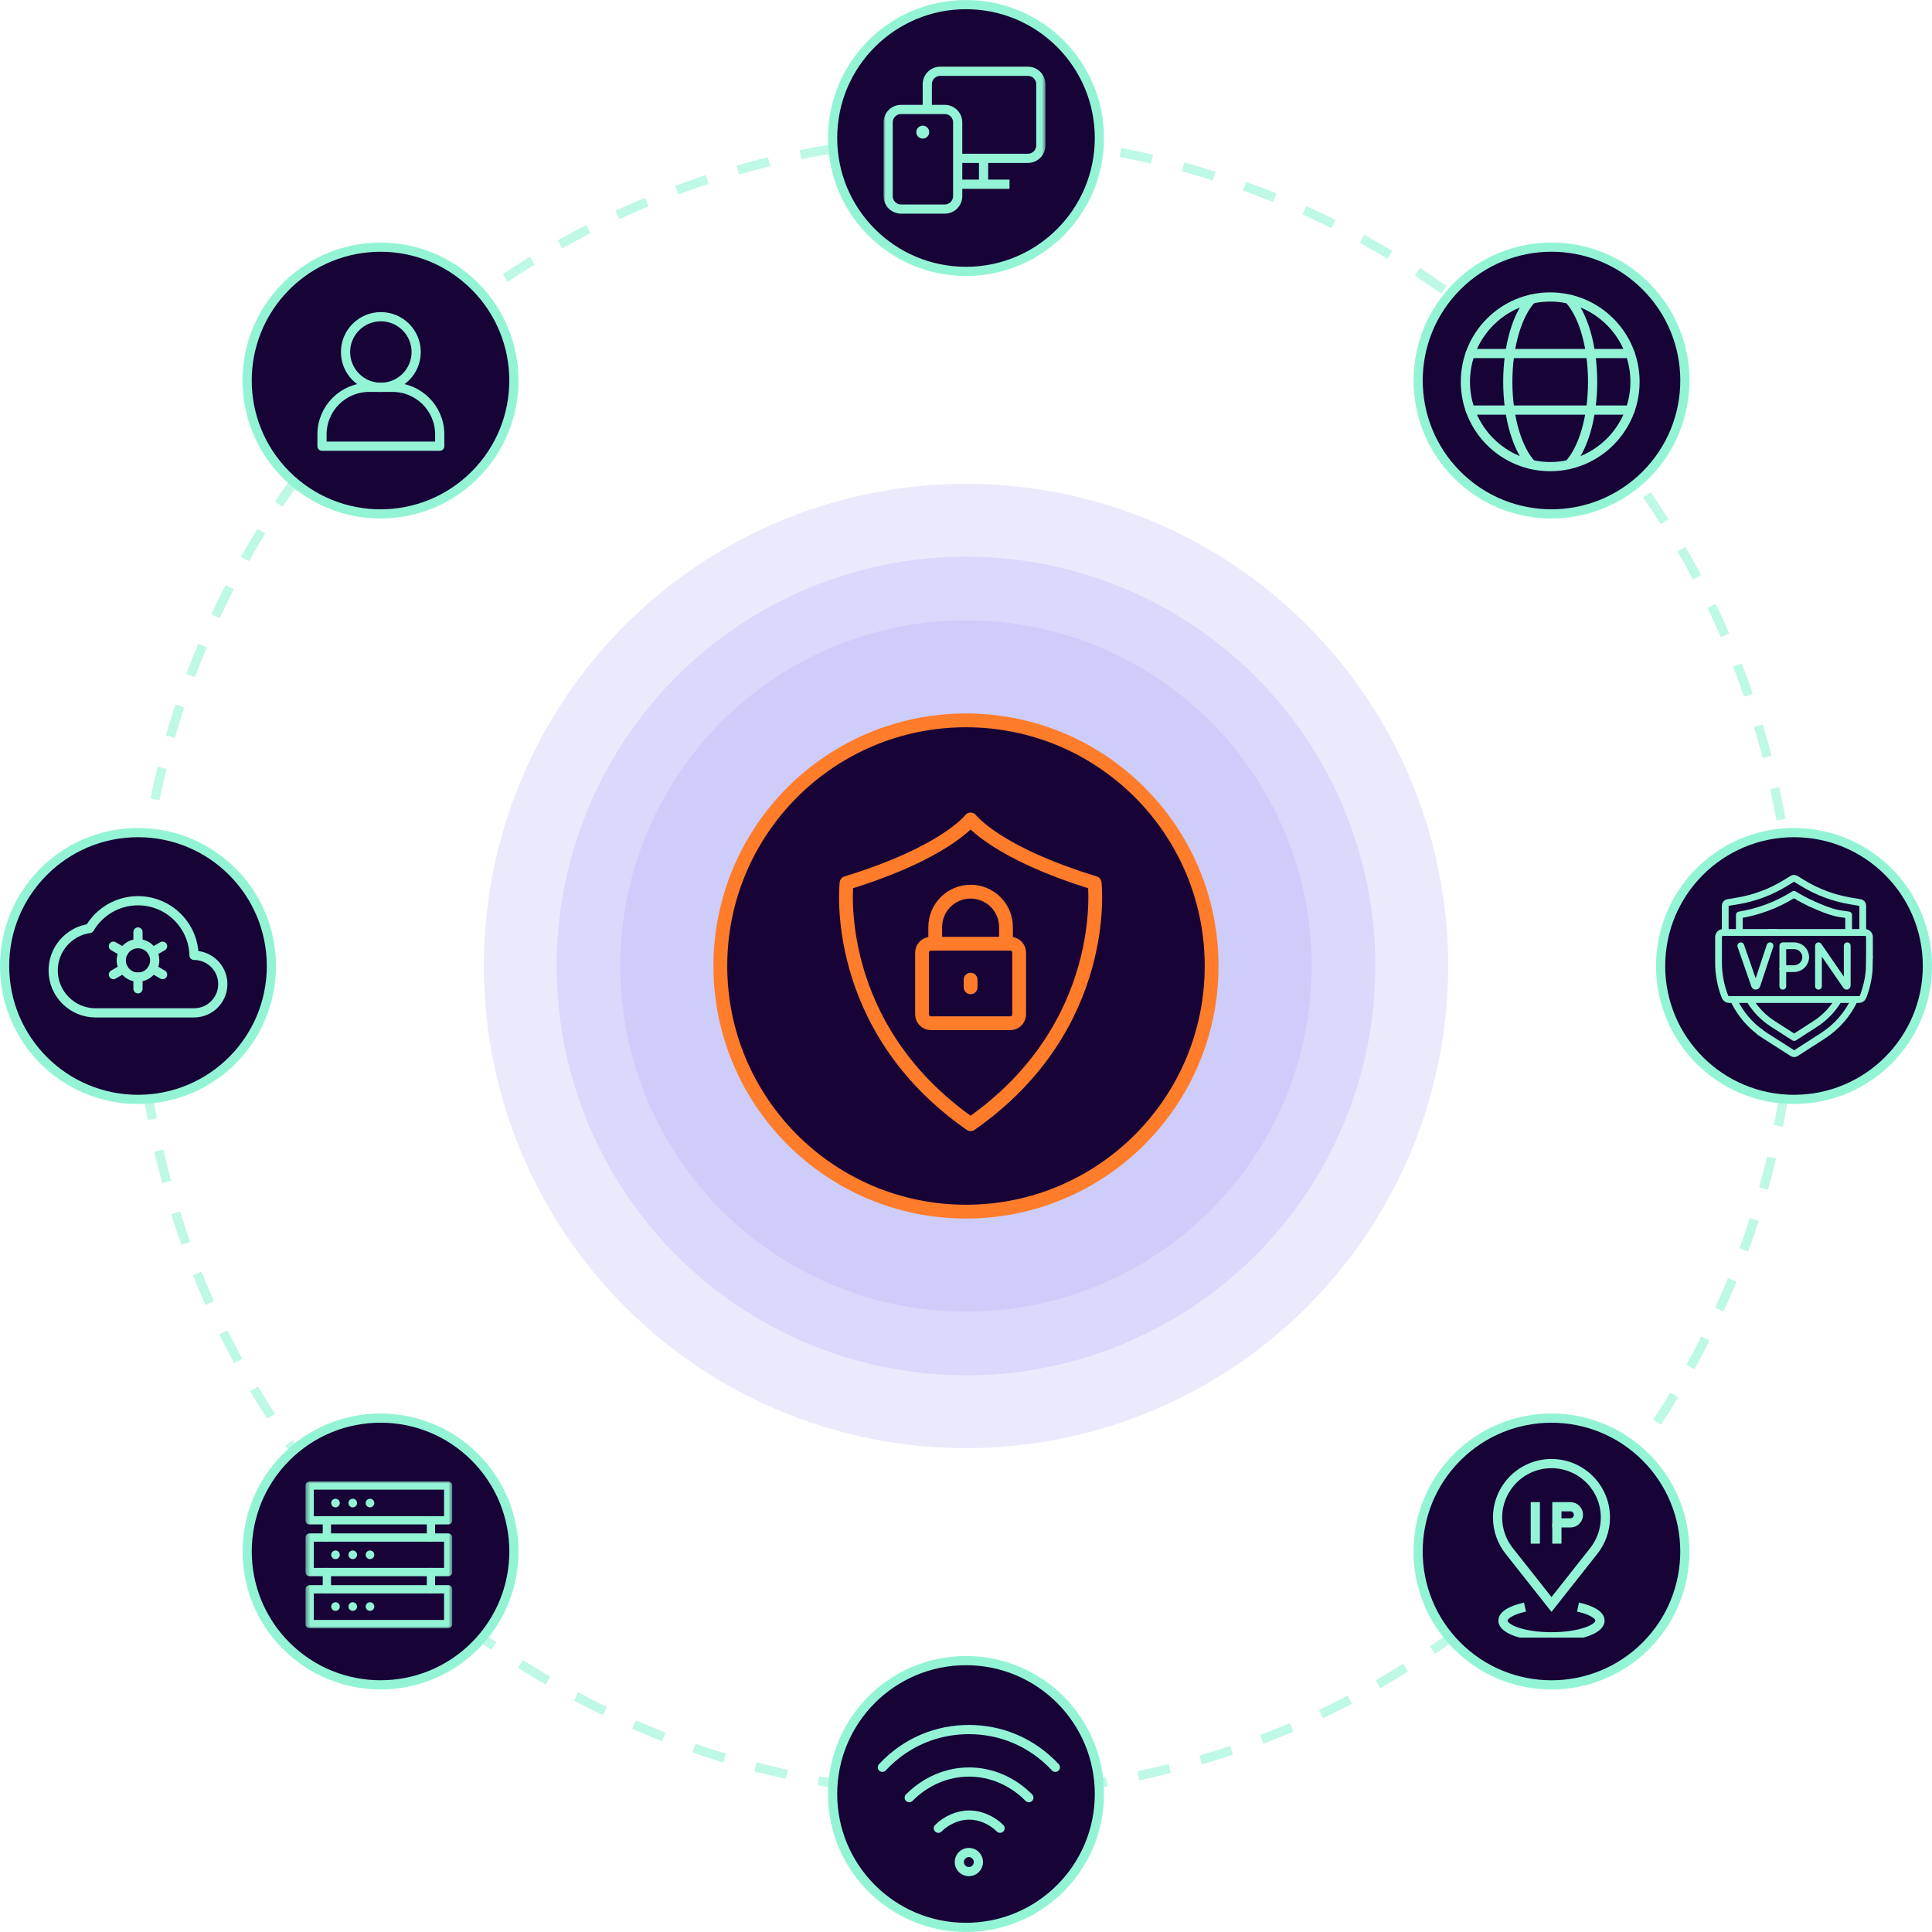 <svg width="420" height="420" viewBox="0 0 420 420" fill="none" xmlns="http://www.w3.org/2000/svg">
<circle opacity="0.54" cx="210" cy="209.999" r="75.156" fill="#8381F5" fill-opacity="0.25"/>
<circle opacity="0.54" cx="210" cy="210" r="89" fill="#8381F5" fill-opacity="0.3"/>
<circle opacity="0.54" cx="210" cy="210" r="104.822" fill="#8381F5" fill-opacity="0.3"/>
<circle cx="210" cy="210" r="180" stroke="#93F4D5" stroke-opacity="0.6" stroke-width="2" stroke-dasharray="7 7"/>
<mask id="mask0_1967_15643" style="mask-type:luminance" maskUnits="userSpaceOnUse" x="150" y="150" width="120" height="120">
<path d="M267.832 267.834V152.167H152.165V267.834H267.832Z" fill="white" stroke="white" stroke-width="3"/>
</mask>
<g mask="url(#mask0_1967_15643)">
<path d="M263.396 210C263.396 239.492 239.488 263.4 209.996 263.4C180.504 263.4 156.596 239.492 156.596 210C156.596 180.508 180.504 156.6 209.996 156.6C239.488 156.6 263.396 180.508 263.396 210Z" fill="#180337" stroke="#FF7C2B" stroke-width="3" stroke-miterlimit="10" stroke-linecap="round" stroke-linejoin="round"/>
</g>
<path d="M211.002 244.389C180.457 223.08 184.031 191.957 184.031 191.957C205.557 185.372 211.002 178.143 211.002 178.143C211.002 178.143 216.447 185.372 237.972 191.957C237.972 191.957 241.546 223.08 211.002 244.389Z" stroke="#FF7C2B" stroke-width="3" stroke-miterlimit="10" stroke-linecap="round" stroke-linejoin="round"/>
<path d="M219.626 205.161H202.376C201.311 205.161 200.447 206.024 200.447 207.089V220.511C200.447 221.576 201.311 222.439 202.376 222.439H219.626C220.691 222.439 221.554 221.576 221.554 220.511V207.089C221.554 206.024 220.691 205.161 219.626 205.161Z" stroke="#FF7C2B" stroke-width="3" stroke-miterlimit="10" stroke-linecap="round" stroke-linejoin="round"/>
<path d="M218.691 205.16V201.531C218.691 197.284 215.248 193.841 211.001 193.841C206.754 193.841 203.311 197.284 203.311 201.531V205.16" stroke="#FF7C2B" stroke-width="3" stroke-miterlimit="10" stroke-linecap="round" stroke-linejoin="round"/>
<path d="M211 212.973V214.627" stroke="#FF7C2B" stroke-width="3" stroke-miterlimit="10" stroke-linecap="round" stroke-linejoin="round"/>
<circle cx="30" cy="30" r="29" transform="matrix(-1 -8.74228e-08 -8.74228e-08 1 240 0)" fill="#180337" stroke="#93F4D5" stroke-width="2"/>
<g clip-path="url(#clip0_1967_15643)">
<mask id="mask1_1967_15643" style="mask-type:luminance" maskUnits="userSpaceOnUse" x="191" y="12" width="37" height="37">
<path d="M191.668 12.333L227.668 12.333L227.668 48.333L191.668 48.333L191.668 12.333Z" fill="white"/>
<path d="M200.598 27.318C201.374 27.318 202.004 27.948 202.004 28.725C202.004 29.501 201.374 30.131 200.598 30.131C199.821 30.131 199.191 29.501 199.191 28.725C199.191 27.948 199.821 27.318 200.598 27.318Z" fill="white"/>
</mask>
<g mask="url(#mask1_1967_15643)">
<mask id="mask2_1967_15643" style="mask-type:luminance" maskUnits="userSpaceOnUse" x="191" y="12" width="37" height="37">
<path d="M227.67 12.333L191.67 12.333L191.67 48.333L227.67 48.333L227.67 12.333Z" fill="white"/>
</mask>
<g mask="url(#mask2_1967_15643)">
<path d="M208.264 34.42L223.451 34.42C225.005 34.42 226.264 33.161 226.264 31.607L226.264 18.31C226.264 16.756 225.005 15.497 223.451 15.497L204.396 15.497C202.843 15.497 201.584 16.756 201.584 18.31L201.584 22.959" stroke="#93F4D5" stroke-width="2" stroke-miterlimit="10"/>
<path d="M218.459 40.045L209.248 40.045" stroke="#93F4D5" stroke-width="2" stroke-miterlimit="10" stroke-linecap="square" stroke-linejoin="round"/>
<path d="M213.818 39.35L213.818 34.85" stroke="#93F4D5" stroke-width="2" stroke-miterlimit="10" stroke-linecap="square" stroke-linejoin="round"/>
<path d="M193.076 26.606L193.076 42.638C193.076 44.191 194.335 45.45 195.889 45.45L205.381 45.45C206.934 45.45 208.193 44.191 208.193 42.638L208.193 26.606C208.193 25.053 206.934 23.794 205.381 23.794L195.889 23.794C194.335 23.794 193.076 25.053 193.076 26.606Z" stroke="#93F4D5" stroke-width="2" stroke-miterlimit="10"/>
<path d="M200.6 27.318C201.376 27.318 202.006 27.948 202.006 28.725C202.006 29.501 201.376 30.131 200.6 30.131C199.823 30.131 199.193 29.501 199.193 28.725C199.193 27.948 199.823 27.318 200.6 27.318Z" fill="#93F4D5"/>
</g>
</g>
</g>
<circle cx="30" cy="30" r="29" transform="matrix(-1 -8.74228e-08 -8.74228e-08 1 240 360)" fill="#180337" stroke="#93F4D5" stroke-width="2"/>
<g clip-path="url(#clip1_1967_15643)">
<path d="M197.66 390.795C201.31 387.125 205.952 385.222 210.664 385.222C215.376 385.222 220.019 387.126 223.668 390.795" stroke="#93F4D5" stroke-width="2" stroke-miterlimit="10" stroke-linecap="round" stroke-linejoin="round"/>
<path d="M203.986 397.441C205.777 395.653 208.336 394.574 210.622 394.574L210.737 394.574C213.023 394.574 215.614 395.653 217.404 397.441" stroke="#93F4D5" stroke-width="2" stroke-miterlimit="10" stroke-linecap="round" stroke-linejoin="round"/>
<path d="M210.622 406.869C209.475 406.869 208.545 405.939 208.545 404.792C208.545 403.645 209.475 402.715 210.622 402.715C211.769 402.715 212.699 403.645 212.699 404.792C212.699 405.939 211.769 406.869 210.622 406.869Z" stroke="#93F4D5" stroke-width="2"/>
<path d="M191.82 384.195C197.05 378.584 203.836 375.989 210.622 375.989C217.408 375.99 224.194 378.585 229.424 384.195" stroke="#93F4D5" stroke-width="2" stroke-miterlimit="10" stroke-linecap="round" stroke-linejoin="round"/>
</g>
<circle cx="30" cy="30" r="29" transform="matrix(-0.707 -0.707 -0.707 0.707 379.706 82.721)" fill="#180337" stroke="#93F4D5" stroke-width="2"/>
<mask id="mask3_1967_15643" style="mask-type:luminance" maskUnits="userSpaceOnUse" x="317" y="63" width="40" height="40">
<path d="M317 63H357V103H317V63Z" fill="white"/>
</mask>
<g mask="url(#mask3_1967_15643)">
<path d="M355.437 83C355.437 93.183 347.183 101.438 337 101.438C326.817 101.438 318.562 93.183 318.562 83C318.562 72.817 326.817 64.562 337 64.562C347.183 64.562 355.437 72.817 355.437 83Z" stroke="#93F4D5" stroke-width="2" stroke-miterlimit="10" stroke-linecap="round" stroke-linejoin="round"/>
<path d="M332.973 65.005C329.9 68.248 327.781 75.087 327.781 83C327.781 90.913 329.9 97.752 332.973 100.995" stroke="#93F4D5" stroke-width="2" stroke-miterlimit="10" stroke-linecap="round" stroke-linejoin="round"/>
<path d="M341.027 100.995C344.101 97.752 346.219 90.913 346.219 83C346.219 75.087 344.101 68.248 341.027 65.005" stroke="#93F4D5" stroke-width="2" stroke-miterlimit="10" stroke-linecap="round" stroke-linejoin="round"/>
<path d="M319.611 76.855H354.388" stroke="#93F4D5" stroke-width="2" stroke-miterlimit="10" stroke-linecap="round" stroke-linejoin="round"/>
<path d="M319.611 89.147H354.388" stroke="#93F4D5" stroke-width="2" stroke-miterlimit="10" stroke-linecap="round" stroke-linejoin="round"/>
</g>
<circle cx="30" cy="30" r="29" transform="matrix(1.06149e-07 -1 -1 -1.06149e-07 420 240)" fill="#180337" stroke="#93F4D5" stroke-width="2"/>
<path d="M375.052 202.525L375.052 196.871C375.052 196.544 375.288 196.264 375.611 196.21L377.719 195.859C381.39 195.247 384.909 193.935 388.083 191.993L389.651 191.034C389.865 190.903 390.135 190.903 390.349 191.034L391.916 191.993C395.091 193.935 398.61 195.247 402.28 195.859L404.389 196.21C404.711 196.264 404.948 196.544 404.948 196.871L404.948 202.482" stroke="#93F4D5" stroke-width="1.473" stroke-miterlimit="10" stroke-linecap="round" stroke-linejoin="round"/>
<path d="M376.931 217.473C377.801 219.277 378.958 220.939 380.362 222.391C381.301 223.368 381.799 223.723 382.7 224.435" stroke="#93F4D5" stroke-width="1.473" stroke-miterlimit="10" stroke-linecap="round" stroke-linejoin="round"/>
<path d="M382.401 224.217C382.839 224.555 383.293 224.875 383.763 225.176L389.678 228.96C389.898 229.101 390.18 229.101 390.4 228.959L396.274 225.18C399.315 223.225 401.679 220.475 403.166 217.299" stroke="#93F4D5" stroke-width="1.473" stroke-miterlimit="10" stroke-linecap="round" stroke-linejoin="round"/>
<path d="M393.543 196.35C398.944 198.805 399.833 198.561 401.775 198.885L401.879 198.902L401.879 202.524" stroke="#93F4D5" stroke-width="1.473" stroke-miterlimit="10" stroke-linecap="round" stroke-linejoin="round"/>
<path d="M378.12 202.46L378.12 198.903L378.224 198.886C382.301 198.206 386.157 196.768 389.684 194.611L389.999 194.418L390.315 194.611C391.39 195.268 392.494 195.858 393.627 196.38" stroke="#93F4D5" stroke-width="1.473" stroke-miterlimit="10" stroke-linecap="round" stroke-linejoin="round"/>
<path d="M399.643 217.398C398.394 219.49 396.666 221.28 394.614 222.6L390.035 225.545L385.417 222.591C383.378 221.286 381.655 219.517 380.403 217.448" stroke="#93F4D5" stroke-width="1.473" stroke-miterlimit="10" stroke-linecap="round" stroke-linejoin="round"/>
<path d="M386.108 202.709L374.591 202.709C374.04 202.709 373.594 203.155 373.594 203.706L373.594 209.26C373.594 211.794 374.072 214.313 374.99 216.666C375.138 217.046 375.509 217.293 375.917 217.293L404.095 217.293C404.503 217.293 404.873 217.046 405.021 216.664C405.753 214.78 406.202 212.791 406.35 210.773L406.4 208.17" stroke="#93F4D5" stroke-width="1.473" stroke-miterlimit="10" stroke-linecap="round" stroke-linejoin="round"/>
<path d="M384.627 202.709L405.408 202.709C405.959 202.709 406.405 203.155 406.405 203.706L406.405 208.088" stroke="#93F4D5" stroke-width="1.473" stroke-miterlimit="10" stroke-linecap="round" stroke-linejoin="round"/>
<path d="M395.324 214.4L395.324 205.6L401.342 214.346C401.365 214.38 401.404 214.4 401.445 214.4C401.514 214.4 401.57 214.344 401.57 214.275L401.57 205.6" stroke="#93F4D5" stroke-width="1.473" stroke-miterlimit="10" stroke-linecap="round" stroke-linejoin="round"/>
<path d="M378.429 205.6L381.425 214.221C381.462 214.329 381.563 214.4 381.676 214.4C381.791 214.4 381.893 214.327 381.929 214.218L384.789 205.6" stroke="#93F4D5" stroke-width="1.473" stroke-miterlimit="10" stroke-linecap="round" stroke-linejoin="round"/>
<path d="M387.568 210.574L387.568 214.4" stroke="#93F4D5" stroke-width="1.473" stroke-miterlimit="10" stroke-linecap="round" stroke-linejoin="round"/>
<path d="M392.546 208.083C392.546 209.455 391.386 210.574 390.014 210.574L387.568 210.574L387.568 205.6L390.014 205.6C391.386 205.6 392.546 206.711 392.546 208.083Z" stroke="#93F4D5" stroke-width="1.473" stroke-miterlimit="10" stroke-linecap="round" stroke-linejoin="round"/>
<circle cx="30" cy="30" r="29" transform="matrix(-0.707 -0.707 -0.707 0.707 125.147 337.279)" fill="#180337" stroke="#93F4D5" stroke-width="2"/>
<g clip-path="url(#clip2_1967_15643)">
<mask id="mask4_1967_15643" style="mask-type:luminance" maskUnits="userSpaceOnUse" x="66" y="322" width="33" height="32">
<path d="M66.373 354H98.373V322H66.373V354Z" fill="white"/>
</mask>
<g mask="url(#mask4_1967_15643)">
<path d="M97.436 345.5H67.311V353.062H97.436V345.5Z" stroke="#93F4D5" stroke-width="1.8" stroke-miterlimit="10" stroke-linecap="round" stroke-linejoin="round"/>
<path d="M97.436 334.25H67.311V341.75H97.436V334.25Z" stroke="#93F4D5" stroke-width="1.8" stroke-miterlimit="10" stroke-linecap="round" stroke-linejoin="round"/>
<path d="M97.436 322.938H67.311V330.5H97.436V322.938Z" stroke="#93F4D5" stroke-width="1.8" stroke-miterlimit="10" stroke-linecap="round" stroke-linejoin="round"/>
</g>
<path d="M93.686 345.5V341.75" stroke="#93F4D5" stroke-width="1.8" stroke-miterlimit="10" stroke-linecap="round" stroke-linejoin="round"/>
<path d="M93.686 334.25V330.5" stroke="#93F4D5" stroke-width="1.8" stroke-miterlimit="10" stroke-linecap="round" stroke-linejoin="round"/>
<path d="M71.061 330.5V334.25" stroke="#93F4D5" stroke-width="1.8" stroke-miterlimit="10" stroke-linecap="round" stroke-linejoin="round"/>
<path d="M71.061 341.75V345.5" stroke="#93F4D5" stroke-width="1.8" stroke-miterlimit="10" stroke-linecap="round" stroke-linejoin="round"/>
<mask id="mask5_1967_15643" style="mask-type:luminance" maskUnits="userSpaceOnUse" x="66" y="322" width="33" height="32">
<path d="M66.373 354H98.373V322H66.373V354Z" fill="white"/>
</mask>
<g mask="url(#mask5_1967_15643)">
<path d="M73.873 326.75C73.873 326.232 73.453 325.812 72.936 325.812C72.418 325.812 71.998 326.232 71.998 326.75C71.998 327.268 72.418 327.687 72.936 327.687C73.453 327.687 73.873 327.268 73.873 326.75Z" fill="#93F4D5"/>
<path d="M77.623 326.75C77.623 326.232 77.203 325.812 76.686 325.812C76.168 325.812 75.748 326.232 75.748 326.75C75.748 327.268 76.168 327.687 76.686 327.687C77.203 327.687 77.623 327.268 77.623 326.75Z" fill="#93F4D5"/>
<path d="M81.373 326.75C81.373 326.232 80.953 325.812 80.436 325.812C79.918 325.812 79.498 326.232 79.498 326.75C79.498 327.268 79.918 327.687 80.436 327.687C80.953 327.687 81.373 327.268 81.373 326.75Z" fill="#93F4D5"/>
<path d="M73.873 338C73.873 337.482 73.453 337.062 72.936 337.062C72.418 337.062 71.998 337.482 71.998 338C71.998 338.518 72.418 338.937 72.936 338.937C73.453 338.937 73.873 338.518 73.873 338Z" fill="#93F4D5"/>
<path d="M77.623 338C77.623 337.482 77.203 337.062 76.686 337.062C76.168 337.062 75.748 337.482 75.748 338C75.748 338.518 76.168 338.937 76.686 338.937C77.203 338.937 77.623 338.518 77.623 338Z" fill="#93F4D5"/>
<path d="M81.373 338C81.373 337.482 80.953 337.062 80.436 337.062C79.918 337.062 79.498 337.482 79.498 338C79.498 338.518 79.918 338.937 80.436 338.937C80.953 338.937 81.373 338.518 81.373 338Z" fill="#93F4D5"/>
<path d="M73.873 349.25C73.873 348.732 73.453 348.312 72.936 348.312C72.418 348.312 71.998 348.732 71.998 349.25C71.998 349.768 72.418 350.187 72.936 350.187C73.453 350.187 73.873 349.768 73.873 349.25Z" fill="#93F4D5"/>
<path d="M77.623 349.25C77.623 348.732 77.203 348.312 76.686 348.312C76.168 348.312 75.748 348.732 75.748 349.25C75.748 349.768 76.168 350.187 76.686 350.187C77.203 350.187 77.623 349.768 77.623 349.25Z" fill="#93F4D5"/>
<path d="M81.373 349.25C81.373 348.732 80.953 348.312 80.436 348.312C79.918 348.312 79.498 348.732 79.498 349.25C79.498 349.768 79.918 350.187 80.436 350.187C80.953 350.187 81.373 349.768 81.373 349.25Z" fill="#93F4D5"/>
</g>
</g>
<circle cx="30" cy="30" r="29" transform="matrix(1.06149e-07 -1 -1 -1.06149e-07 60 240)" fill="#180337" stroke="#93F4D5" stroke-width="2"/>
<g clip-path="url(#clip3_1967_15643)">
<mask id="mask6_1967_15643" style="mask-type:luminance" maskUnits="userSpaceOnUse" x="9" y="188" width="41" height="40">
<path d="M49.998 188L9.998 188L9.998 228L49.998 228L49.998 188Z" fill="white"/>
</mask>
<g mask="url(#mask6_1967_15643)">
<path d="M19.48 201.842C21.596 198.235 25.514 195.813 29.998 195.813C36.624 195.813 42.016 201.101 42.182 207.688C42.183 207.688 42.184 207.688 42.185 207.688C45.637 207.688 48.435 210.486 48.435 213.938C48.435 217.389 45.637 220.188 42.185 220.188L20.779 220.188C15.688 220.188 11.561 216.06 11.56 210.969C11.56 206.319 15.004 202.473 19.48 201.842Z" stroke="#93F4D5" stroke-width="2" stroke-miterlimit="10" stroke-linecap="round" stroke-linejoin="round"/>
<path d="M26.367 208.781C26.367 210.786 27.993 212.412 29.999 212.412C32.004 212.412 33.63 210.786 33.63 208.781C33.63 206.775 32.004 205.15 29.999 205.15C27.993 205.15 26.367 206.775 26.367 208.781Z" stroke="#93F4D5" stroke-width="2" stroke-miterlimit="10" stroke-linecap="round" stroke-linejoin="round"/>
<path d="M29.998 205.15L29.998 202.609" stroke="#93F4D5" stroke-width="2" stroke-miterlimit="10" stroke-linecap="round" stroke-linejoin="round"/>
<path d="M29.998 212.413L29.998 214.955" stroke="#93F4D5" stroke-width="2" stroke-miterlimit="10" stroke-linecap="round" stroke-linejoin="round"/>
<path d="M33.143 206.965L35.345 205.694" stroke="#93F4D5" stroke-width="2" stroke-miterlimit="10" stroke-linecap="round" stroke-linejoin="round"/>
<path d="M26.854 210.596L24.652 211.867" stroke="#93F4D5" stroke-width="2" stroke-miterlimit="10" stroke-linecap="round" stroke-linejoin="round"/>
<path d="M26.854 206.965L24.652 205.694" stroke="#93F4D5" stroke-width="2" stroke-miterlimit="10" stroke-linecap="round" stroke-linejoin="round"/>
<path d="M33.143 210.596L35.345 211.867" stroke="#93F4D5" stroke-width="2" stroke-miterlimit="10" stroke-linecap="round" stroke-linejoin="round"/>
</g>
</g>
<circle cx="30" cy="30" r="29" transform="matrix(0.707 -0.707 -0.707 -0.707 337.279 379.705)" fill="#180337" stroke="#93F4D5" stroke-width="2"/>
<g clip-path="url(#clip4_1967_15643)">
<path d="M333.765 327.547L333.765 334.578" stroke="#93F4D5" stroke-width="2" stroke-miterlimit="10" stroke-linecap="square"/>
<path d="M338.452 334.578V332.234" stroke="#93F4D5" stroke-width="2" stroke-miterlimit="10" stroke-linecap="square"/>
<path d="M343.04 349.367C345.922 349.995 347.827 351.08 347.827 352.313C347.827 354.254 343.105 355.828 337.28 355.828C331.455 355.828 326.733 354.254 326.733 352.313C326.733 351.08 328.638 349.995 331.521 349.367" stroke="#93F4D5" stroke-width="2" stroke-miterlimit="10"/>
<path d="M337.28 318.172C343.752 318.172 348.999 323.419 348.999 329.891C348.999 332.66 348.039 335.204 346.433 337.21L337.28 348.797L328.128 337.21C326.522 335.204 325.562 332.66 325.562 329.891C325.562 323.419 330.808 318.172 337.28 318.172Z" stroke="#93F4D5" stroke-width="2" stroke-miterlimit="10" stroke-linecap="square"/>
<path d="M341.382 331.062L338.452 331.062L338.452 327.547L341.382 327.547C342.353 327.547 343.14 328.334 343.14 329.305C343.14 330.275 342.353 331.062 341.382 331.062Z" stroke="#93F4D5" stroke-width="2" stroke-miterlimit="10" stroke-linecap="square"/>
</g>
<circle cx="30" cy="30" r="29" transform="matrix(0.707 -0.707 -0.707 -0.707 82.721 125.146)" fill="#180337" stroke="#93F4D5" stroke-width="2"/>
<path d="M85.356 84.203H80.237C74.583 84.203 70 88.786 70 94.44V96.999H95.593V94.44C95.593 88.786 91.009 84.203 85.356 84.203Z" stroke="#93F4D5" stroke-width="2" stroke-miterlimit="10" stroke-linecap="round" stroke-linejoin="round"/>
<path d="M90.473 76.525C90.473 80.766 87.035 84.203 82.795 84.203C78.555 84.203 75.117 80.766 75.117 76.525C75.117 72.285 78.555 68.848 82.795 68.848C87.035 68.848 90.473 72.285 90.473 76.525Z" stroke="#93F4D5" stroke-width="2" stroke-miterlimit="10" stroke-linecap="round" stroke-linejoin="round"/>
<defs>
<clipPath id="clip0_1967_15643">
<rect width="36" height="36" fill="white" transform="matrix(-1 -8.74228e-08 -8.74228e-08 1 227.666 12.333)"/>
</clipPath>
<clipPath id="clip1_1967_15643">
<rect width="40.755" height="40.755" fill="white" transform="matrix(-1 -8.74228e-08 -8.74228e-08 1 231 370)"/>
</clipPath>
<clipPath id="clip2_1967_15643">
<rect width="32" height="32" fill="white" transform="matrix(1 0 0 -1 66.373 354)"/>
</clipPath>
<clipPath id="clip3_1967_15643">
<rect width="40" height="40" fill="white" transform="matrix(-1 8.74228e-08 8.74228e-08 1 50 188)"/>
</clipPath>
<clipPath id="clip4_1967_15643">
<rect width="40" height="40" fill="white" transform="translate(317.28 316)"/>
</clipPath>
</defs>
</svg>
